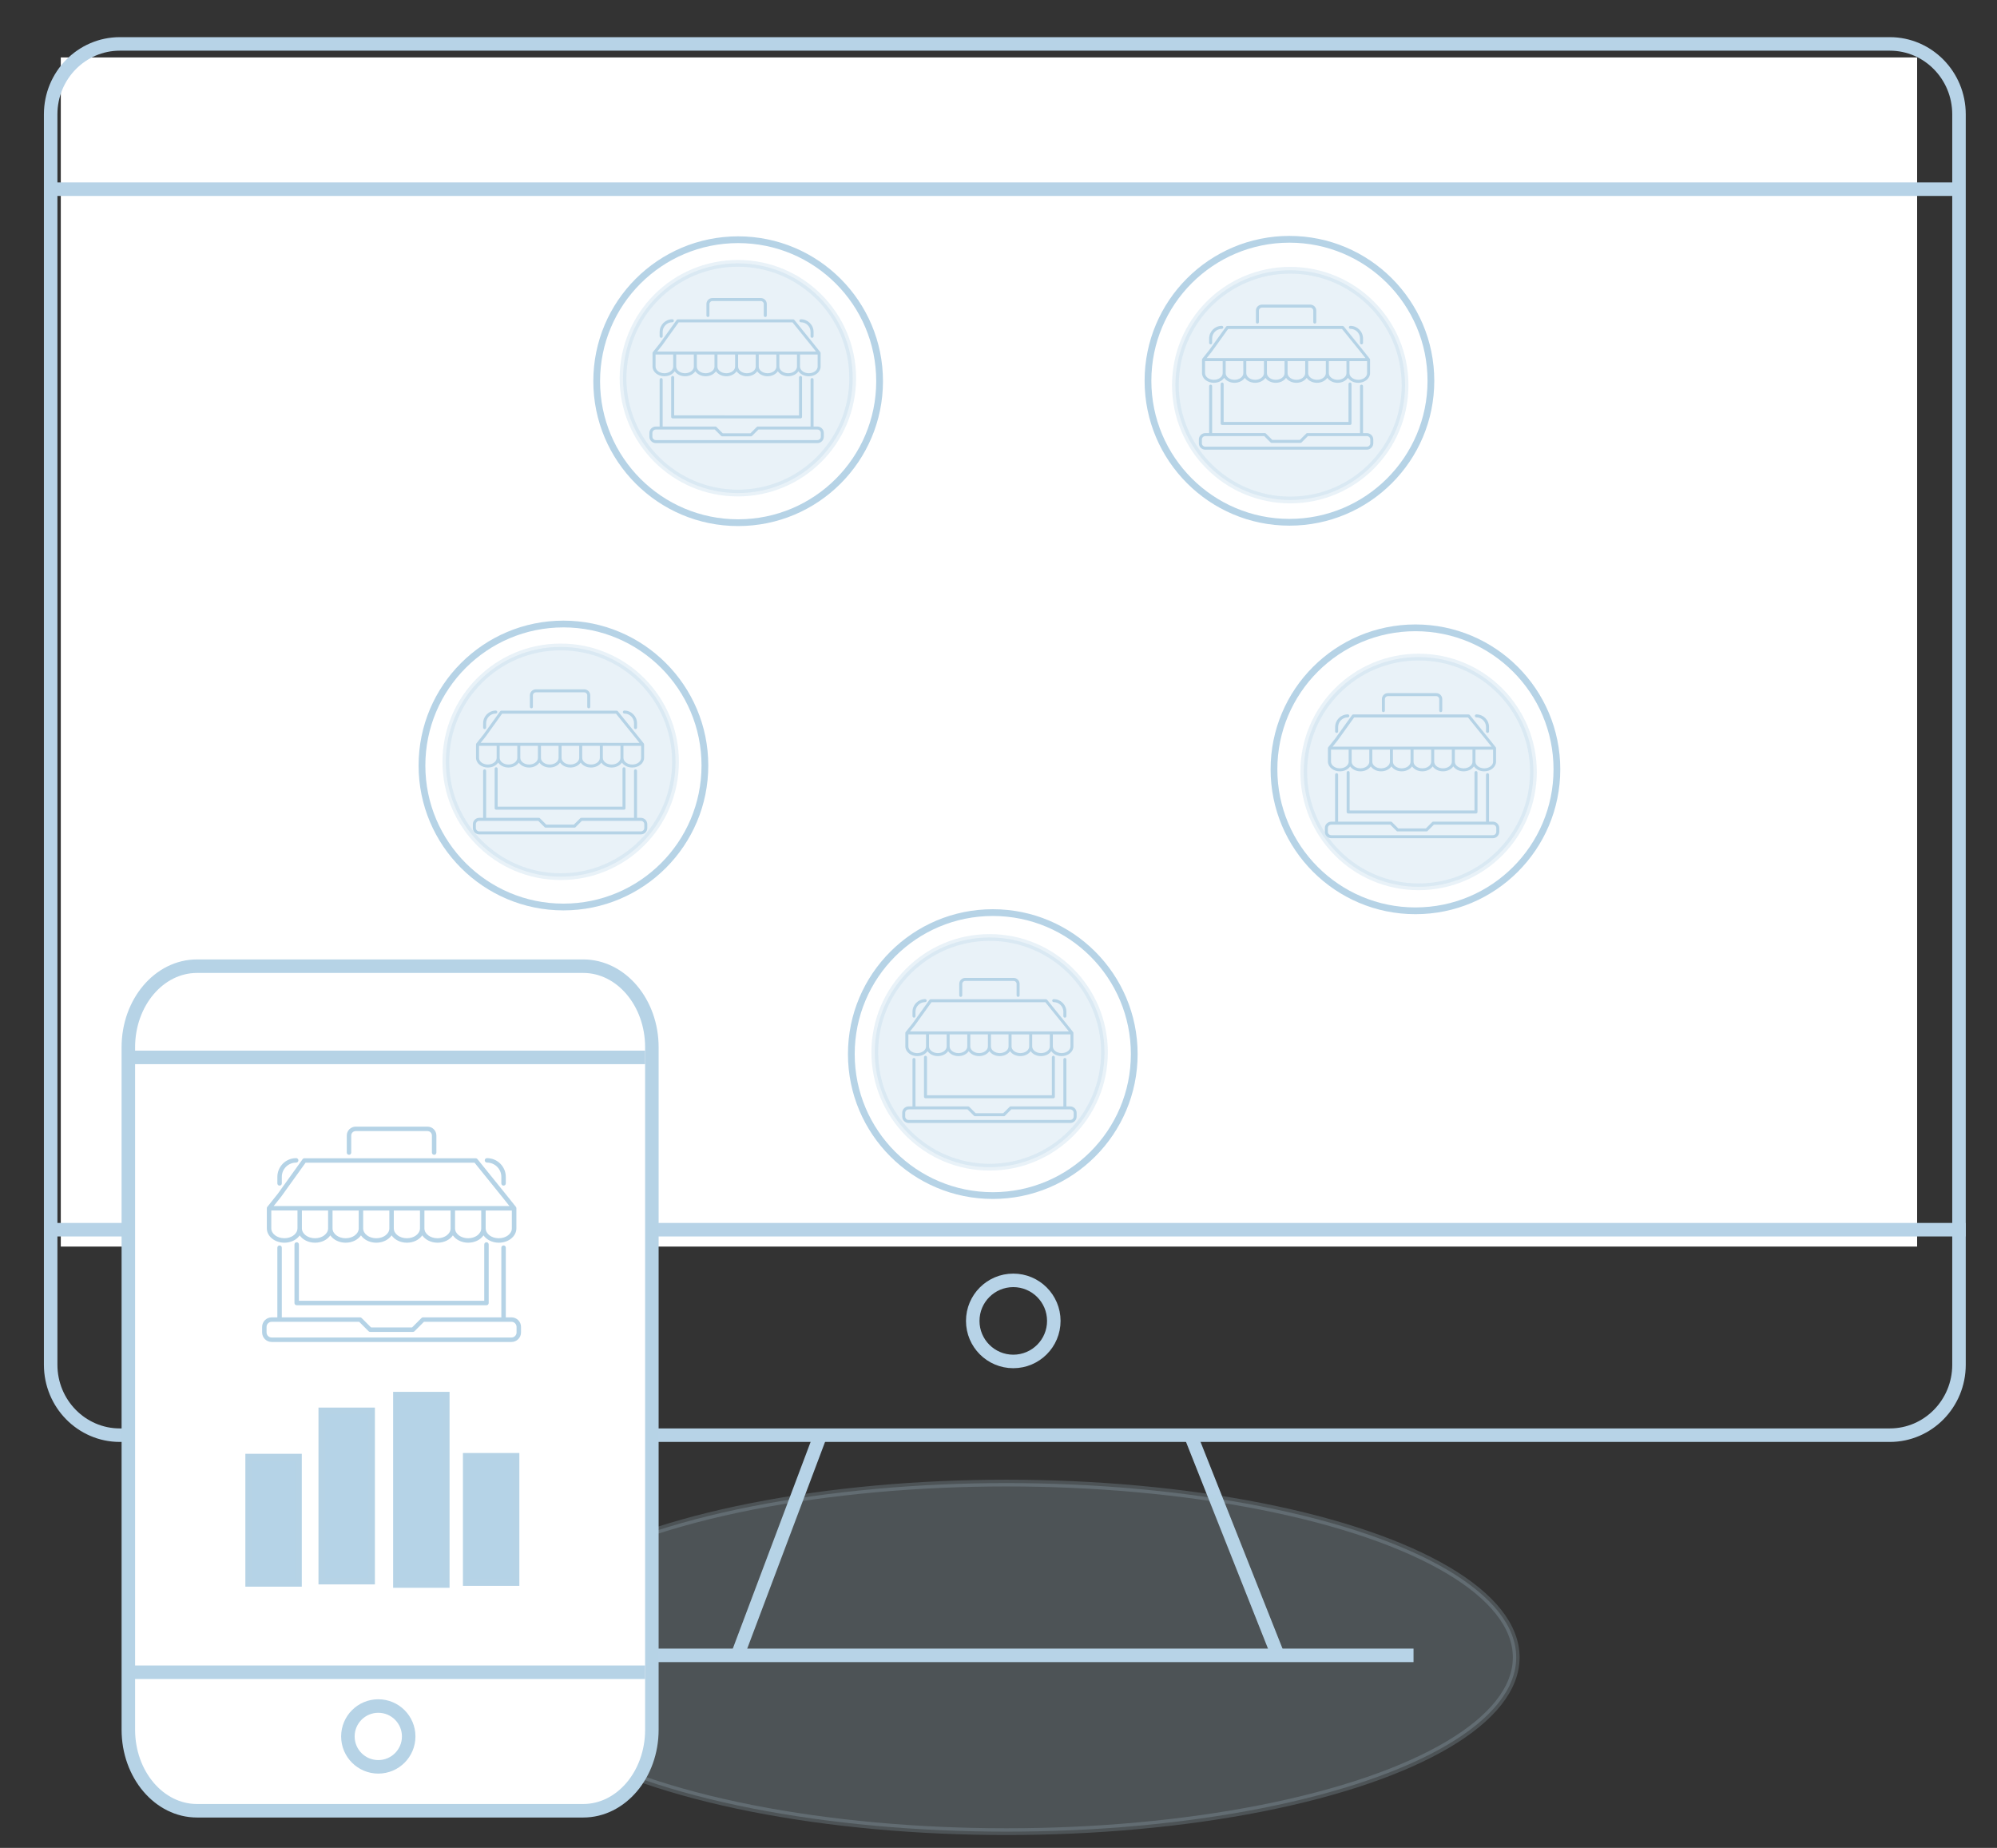 <?xml version="1.0" encoding="utf-8"?>
<!-- Generator: Adobe Illustrator 16.0.0, SVG Export Plug-In . SVG Version: 6.00 Build 0)  -->
<!DOCTYPE svg PUBLIC "-//W3C//DTD SVG 1.1//EN" "http://www.w3.org/Graphics/SVG/1.1/DTD/svg11.dtd">
<svg version="1.1" id="Layer_1" xmlns="http://www.w3.org/2000/svg" xmlns:xlink="http://www.w3.org/1999/xlink" x="0px" y="0px"
	 width="295.625px" height="273.5px" viewBox="0 0 295.625 273.5" enable-background="new 0 0 295.625 273.5" xml:space="preserve">
<rect x="0" y="0" width="295.625" height="273.5" fill="#333333" stroke="none"/>
<g id="Layer_6">
	<line fill="none" stroke="#B7D3E7" stroke-width="2" stroke-miterlimit="10" x1="121.395" y1="212.54" x2="109.208" y2="244.902"/>
	<line fill="none" stroke="#B7D3E7" stroke-width="2" stroke-miterlimit="10" x1="176.205" y1="212.298" x2="189.375" y2="245.5"/>
</g>
<g id="Capa_1">
</g>
<g id="Layer_2">
	<rect x="9" y="8.5" fill="#FFFFFF" width="274.801" height="176"/>
	<path fill="none" d="M95.161,76.447c36.185,0,65.519,29.332,65.519,65.518s-29.334,65.518-65.519,65.518
		s-65.518-29.332-65.518-65.518C29.644,105.781,58.977,76.447,95.161,76.447z"/>
</g>
<g id="Layer_4">
	<line fill="none" stroke="#B7D3E7" stroke-width="2" stroke-miterlimit="10" x1="7" y1="28" x2="289.5" y2="28"/>
	<line fill="none" stroke="#B7D3E7" stroke-width="2" stroke-miterlimit="10" x1="7" y1="182" x2="291" y2="182"/>
	<path fill="none" stroke="#B7D3E7" stroke-width="2" stroke-miterlimit="10" d="M290,201.986c0,5.759-4.585,10.427-10.241,10.427
		H17.742c-5.656,0-10.242-4.668-10.242-10.427V16.926C7.5,11.168,12.085,6.5,17.742,6.5h262.017C285.415,6.5,290,11.168,290,16.926
		V201.986z"/>
	<circle fill="none" stroke="#B7D3E7" stroke-width="2" stroke-miterlimit="10" cx="150" cy="195.5" r="6"/>
</g>
<g id="Layer_8">
	
		<ellipse opacity="0.2" fill="#B5D2E5" stroke="#B5D2E5" stroke-miterlimit="10" enable-background="new    " cx="148.997" cy="245.297" rx="75.456" ry="25.796"/>
</g>
<g id="Layer_3">
	<g>
		<g>
			<g>
				<g>
					<path fill="#B5D3E6" d="M121.003,63.129h-0.567v-6.951c0-0.121-0.101-0.221-0.223-0.221c-0.124,0-0.223,0.1-0.223,0.221v6.951
						h-7.805c-0.017,0-0.031,0.001-0.047,0.005c-0.002,0-0.006,0.001-0.008,0.002c-0.012,0.003-0.021,0.005-0.033,0.011
						c-0.004,0.002-0.009,0.004-0.013,0.008c-0.009,0.004-0.017,0.007-0.024,0.013c-0.01,0.006-0.019,0.015-0.027,0.022
						c-0.002,0.002-0.004,0.002-0.006,0.004l-0.938,0.94H107l-0.938-0.94c-0.021-0.02-0.043-0.033-0.066-0.043
						c-0.001-0.002-0.004-0.004-0.006-0.004c-0.012-0.004-0.025-0.008-0.039-0.011c0-0.001-0.002-0.001-0.002-0.001
						c-0.016-0.003-0.031-0.005-0.047-0.005h-7.805v-6.951c0-0.122-0.1-0.221-0.223-0.221c-0.122,0-0.223,0.101-0.223,0.221v6.951
						h-0.568c-0.523,0-0.951,0.427-0.951,0.952v0.55c0,0.524,0.428,0.951,0.951,0.951h23.919c0.524,0,0.95-0.426,0.95-0.951v-0.55
						C121.953,63.557,121.527,63.129,121.003,63.129z M121.003,65.139H97.084c-0.279,0-0.507-0.229-0.507-0.508v-0.55
						c0-0.28,0.229-0.508,0.507-0.508h0.79c0.001,0,0.001,0,0.001,0h7.938l0.938,0.94c0.011,0.008,0.022,0.02,0.034,0.026
						c0.006,0.003,0.011,0.005,0.018,0.009c0.006,0.004,0.012,0.008,0.021,0.012c0.008,0.002,0.015,0.004,0.021,0.006
						c0.008,0.002,0.012,0.004,0.02,0.007c0.014,0.002,0.029,0.004,0.043,0.004h4.271c0.014,0,0.029-0.001,0.043-0.004
						c0.006-0.003,0.012-0.005,0.019-0.007s0.016-0.004,0.022-0.006c0.006-0.004,0.014-0.008,0.021-0.012
						c0.006-0.004,0.013-0.006,0.018-0.009c0.013-0.008,0.023-0.019,0.033-0.028l0.938-0.938h7.938l0,0h0.79
						c0.279,0,0.507,0.228,0.507,0.508v0.55l0,0C121.51,64.91,121.282,65.139,121.003,65.139z"/>
					<path fill="#B5D3E6" d="M97.652,49.771c0,0.123,0.101,0.223,0.223,0.223c0.123,0,0.223-0.1,0.223-0.223v-0.645c0,0,0,0,0-0.001
						c0-0.789,0.643-1.429,1.43-1.429c0.123,0,0.223-0.1,0.223-0.223s-0.1-0.221-0.223-0.221c-1.033,0-1.875,0.84-1.875,1.874
						c0,0.001,0,0.002,0,0.003V49.771z"/>
					<path fill="#B5D3E6" d="M118.559,47.697c0.791,0,1.432,0.642,1.432,1.431v0.646c0,0.123,0.1,0.222,0.223,0.222
						c0.122,0,0.223-0.099,0.223-0.222v-0.646c0-1.034-0.843-1.874-1.877-1.874c-0.123,0-0.222,0.1-0.222,0.221
						C118.336,47.598,118.436,47.697,118.559,47.697z"/>
					<path fill="#B5D3E6" d="M99.58,55.641c-0.123,0-0.223,0.101-0.223,0.224V61.7c0,0.123,0.1,0.222,0.223,0.222h18.927
						c0.122,0,0.222-0.099,0.222-0.222v-5.836c0-0.123-0.1-0.224-0.222-0.224c-0.123,0-0.223,0.101-0.223,0.224v5.614H99.802v-5.614
						C99.802,55.74,99.703,55.641,99.58,55.641z"/>
					<path fill="#B5D3E6" d="M98.354,55.686c0.104,0,0.213-0.01,0.314-0.024c0.529-0.077,0.965-0.345,1.211-0.707
						c0.301,0.435,0.873,0.731,1.528,0.731s1.227-0.297,1.526-0.732c0.299,0.438,0.873,0.732,1.527,0.732
						c0.655,0,1.227-0.297,1.527-0.732c0.299,0.438,0.871,0.732,1.525,0.732c0.657,0,1.229-0.297,1.528-0.732
						c0.301,0.438,0.871,0.732,1.526,0.732c0.658,0,1.229-0.297,1.529-0.732c0.299,0.438,0.871,0.732,1.525,0.732
						c0.656,0,1.229-0.297,1.527-0.732c0.3,0.438,0.871,0.732,1.526,0.732c0.657,0,1.229-0.297,1.528-0.732
						c0.3,0.438,0.872,0.732,1.527,0.732c0.965,0,1.75-0.64,1.75-1.428v-1.999c0-0.002,0-0.003,0-0.005v-0.002
						c0-0.001,0-0.001,0-0.002c0-0.014-0.002-0.025-0.006-0.04c0-0.001,0-0.003,0-0.006c-0.002-0.013-0.007-0.024-0.014-0.038
						c0-0.001,0-0.001,0-0.001c-0.004-0.013-0.01-0.022-0.018-0.033c-0.002-0.002-0.004-0.005-0.004-0.008
						c-0.004-0.003-0.006-0.006-0.008-0.01l-1.05-1.314l-2.788-3.45c-0.042-0.052-0.104-0.082-0.172-0.082h-17.076
						c-0.07,0-0.139,0.034-0.18,0.092l-2.473,3.445l-1.045,1.31c-0.004,0.003-0.006,0.007-0.006,0.01
						c-0.002,0.002-0.004,0.004-0.006,0.008c-0.008,0.011-0.014,0.021-0.019,0.033c0,0,0,0,0,0.001
						c-0.005,0.014-0.009,0.025-0.013,0.038c0,0.003,0,0.005,0,0.006c-0.004,0.013-0.004,0.026-0.004,0.04c0,0,0,0,0,0.002v0.002
						c0,0.001,0,0.003,0,0.005v1.999C96.604,55.046,97.389,55.686,98.354,55.686z M102.712,54.257L102.712,54.257
						c0,0.001,0,0.002,0,0.002c-0.001,0.541-0.586,0.981-1.305,0.981c-0.72,0-1.304-0.441-1.306-0.982l0,0v-1.783h2.609
						L102.712,54.257L102.712,54.257z M105.768,54.258L105.768,54.258C105.768,54.259,105.768,54.259,105.768,54.258
						c-0.002,0.542-0.586,0.983-1.306,0.983c-0.718,0-1.305-0.44-1.306-0.981v-0.001v-1.784h2.611V54.258z M108.82,54.258
						c0,0.542-0.584,0.982-1.305,0.982c-0.72,0-1.306-0.441-1.306-0.982l0,0v-1.783h2.61V54.258L108.82,54.258z M111.876,54.258
						C111.876,54.258,111.875,54.258,111.876,54.258C111.875,54.259,111.876,54.259,111.876,54.258
						c-0.001,0.542-0.586,0.983-1.306,0.983c-0.721,0-1.305-0.441-1.305-0.982v-1.784h2.609L111.876,54.258L111.876,54.258z
						 M114.932,54.256c0,0.001-0.002,0.001-0.002,0.002s0,0.001,0,0.003c0,0.541-0.586,0.979-1.305,0.979
						c-0.718,0-1.305-0.441-1.305-0.982l0,0v-1.783h2.611V54.256L114.932,54.256z M117.984,54.258c0,0.542-0.586,0.982-1.307,0.982
						c-0.719,0-1.302-0.44-1.304-0.979c0-0.002,0-0.003,0-0.003v-1.783h2.608v1.783H117.984z M121.039,54.258
						c0,0.542-0.584,0.982-1.305,0.982s-1.305-0.441-1.305-0.982v-1.783h0.078h2.532L121.039,54.258L121.039,54.258z M98.048,51.077
						c0.002-0.003,0.004-0.007,0.007-0.009l2.409-3.356h16.854l2.72,3.366l0.761,0.953h-2.292h-0.299c-0.001,0-0.001,0-0.001,0
						c-0.001,0-0.001,0-0.001,0h-3.054l0,0l0,0H112.1l0,0h-0.002h-3.054l0,0c-0.002,0-0.002,0-0.002,0h-3.052l0,0c0,0,0,0-0.002,0
						h-3.053l0,0l0,0h-3.055l0,0l0,0h-0.3h-2.293L98.048,51.077z M97.047,52.475h2.533h0.078v1.783l0,0l0,0
						c-0.001,0.467-0.444,0.873-1.057,0.963c-0.082,0.012-0.164,0.02-0.25,0.02c-0.72,0-1.306-0.441-1.306-0.982L97.047,52.475
						L97.047,52.475z"/>
					<path fill="#B5D3E6" d="M104.797,46.92c0.123,0,0.223-0.1,0.223-0.223v-1.699c0-0.245,0.198-0.444,0.443-0.444h7.161
						c0.245,0,0.442,0.199,0.442,0.444v1.699c0,0.123,0.102,0.223,0.224,0.223c0.123,0,0.222-0.1,0.222-0.223v-1.699
						c0-0.489-0.398-0.889-0.888-0.889h-7.161c-0.49,0-0.888,0.398-0.888,0.889v1.699C104.575,46.82,104.674,46.92,104.797,46.92z"
						/>
				</g>
			</g>
		</g>
	</g>
	<g>
		<g>
			<g>
				<g>
					<path fill="#B5D3E6" d="M202.343,64.104h-0.568v-6.951c0-0.123-0.099-0.223-0.222-0.223s-0.223,0.1-0.223,0.223v6.951h-7.806
						c-0.015,0-0.03,0-0.046,0.002c-0.003,0.002-0.005,0.002-0.008,0.004c-0.011,0.002-0.021,0.006-0.033,0.009
						c-0.005,0.003-0.009,0.006-0.014,0.008c-0.009,0.005-0.017,0.008-0.023,0.015c-0.011,0.006-0.02,0.014-0.027,0.021
						c-0.002,0.001-0.003,0.004-0.005,0.006l-0.939,0.938h-4.088l-0.938-0.938c-0.02-0.021-0.041-0.035-0.066-0.045
						c-0.001-0.001-0.004-0.002-0.005-0.004c-0.013-0.005-0.025-0.009-0.038-0.011c0,0-0.002-0.002-0.003-0.002
						c-0.016-0.002-0.031-0.004-0.046-0.004h-7.805V57.15c0-0.123-0.101-0.221-0.225-0.221c-0.119,0-0.22,0.1-0.22,0.221v6.951
						h-0.57c-0.524,0-0.952,0.428-0.952,0.953v0.549c0,0.523,0.428,0.951,0.952,0.951h23.918c0.523,0,0.951-0.428,0.951-0.951
						v-0.549C203.294,64.529,202.866,64.104,202.343,64.104z M202.343,66.109h-23.918c-0.278,0-0.507-0.228-0.507-0.506v-0.549
						c0-0.281,0.229-0.51,0.507-0.51h0.788c0.001,0,0.001,0,0.002,0h7.938l0.938,0.939c0.009,0.009,0.021,0.02,0.033,0.027
						c0.007,0.004,0.012,0.006,0.018,0.01c0.009,0.002,0.015,0.008,0.021,0.011c0.009,0.003,0.017,0.004,0.023,0.007
						c0.006,0.002,0.012,0.004,0.019,0.005c0.014,0.003,0.028,0.005,0.044,0.005h4.271c0.014,0,0.028-0.002,0.043-0.005
						c0.008-0.001,0.015-0.003,0.021-0.005c0.006-0.002,0.015-0.003,0.021-0.007c0.01-0.003,0.016-0.009,0.021-0.011
						c0.006-0.004,0.013-0.006,0.02-0.01c0.011-0.008,0.021-0.019,0.032-0.029l0.938-0.938h7.938c0.002,0,0.002,0,0.002,0h0.788
						c0.28,0,0.508,0.229,0.508,0.51v0.549l0,0C202.851,65.882,202.623,66.109,202.343,66.109z"/>
					<path fill="#B5D3E6" d="M178.995,50.745c0,0.124,0.101,0.222,0.22,0.222c0.124,0,0.225-0.099,0.225-0.222v-0.644
						c0-0.002,0-0.002,0-0.002c0-0.789,0.64-1.431,1.431-1.431c0.124,0,0.222-0.099,0.222-0.221s-0.098-0.222-0.222-0.222
						c-1.035,0-1.874,0.84-1.874,1.875l0,0L178.995,50.745L178.995,50.745z"/>
					<path fill="#B5D3E6" d="M199.9,48.669c0.789,0,1.43,0.644,1.43,1.433v0.644c0,0.124,0.1,0.222,0.223,0.222
						s0.222-0.099,0.222-0.222v-0.644c0-1.035-0.841-1.875-1.873-1.875c-0.122,0-0.223,0.1-0.223,0.222S199.778,48.669,199.9,48.669
						z"/>
					<path fill="#B5D3E6" d="M180.921,56.613c-0.121,0-0.223,0.099-0.223,0.223v5.836c0,0.123,0.102,0.223,0.223,0.223h18.927
						c0.122,0,0.223-0.1,0.223-0.223v-5.836c0-0.124-0.101-0.223-0.223-0.223s-0.223,0.099-0.223,0.223v5.613h-18.482v-5.613
						C181.143,56.712,181.044,56.613,180.921,56.613z"/>
					<path fill="#B5D3E6" d="M179.695,56.657c0.104,0,0.211-0.009,0.313-0.023c0.527-0.079,0.964-0.345,1.211-0.708
						c0.302,0.436,0.874,0.731,1.527,0.731c0.656,0,1.228-0.296,1.527-0.731c0.3,0.436,0.873,0.731,1.527,0.731
						c0.653,0,1.228-0.296,1.526-0.731c0.3,0.436,0.871,0.731,1.527,0.731c0.653,0,1.228-0.296,1.526-0.731
						c0.299,0.436,0.87,0.731,1.526,0.731s1.229-0.296,1.528-0.731c0.299,0.436,0.869,0.731,1.524,0.731
						c0.657,0,1.229-0.296,1.529-0.731c0.299,0.436,0.87,0.731,1.525,0.731s1.229-0.296,1.526-0.731
						c0.301,0.436,0.874,0.731,1.528,0.731c0.964,0,1.75-0.64,1.75-1.427v-1.998c0-0.002,0-0.004,0-0.006v-0.002
						c0,0-0.002,0-0.002-0.002c0-0.013,0-0.025-0.003-0.039c0-0.002-0.001-0.004-0.001-0.006c-0.004-0.014-0.008-0.027-0.014-0.039
						l0,0c-0.006-0.013-0.01-0.023-0.02-0.035c-0.001-0.002-0.003-0.004-0.003-0.006c-0.003-0.004-0.006-0.008-0.011-0.012
						l-1.049-1.314l-2.787-3.448c-0.041-0.052-0.105-0.083-0.173-0.083H181.69c-0.07,0-0.14,0.035-0.18,0.093l-2.474,3.444
						l-1.045,1.309c-0.003,0.003-0.004,0.008-0.008,0.012c-0.002,0.002-0.002,0.004-0.006,0.006
						c-0.008,0.012-0.014,0.022-0.018,0.035l0,0c-0.006,0.012-0.011,0.024-0.012,0.039c0,0.002,0,0.004-0.001,0.006
						c-0.005,0.013-0.005,0.025-0.007,0.039c0,0.002,0,0.002,0,0.002v0.002c0,0.002,0,0.004,0,0.006v1.998
						C177.943,56.02,178.729,56.657,179.695,56.657z M184.053,55.23L184.053,55.23L184.053,55.23c0,0.543-0.587,0.981-1.305,0.981
						c-0.719,0-1.304-0.44-1.304-0.981l0,0v-1.785h2.607L184.053,55.23L184.053,55.23z M187.108,55.23L187.108,55.23
						C187.108,55.232,187.108,55.232,187.108,55.23c-0.001,0.543-0.587,0.982-1.306,0.982c-0.722,0-1.307-0.439-1.307-0.98l0,0
						v-1.785h2.611L187.108,55.23L187.108,55.23z M190.162,55.23c0,0.543-0.585,0.981-1.305,0.981s-1.306-0.44-1.307-0.981l0,0
						v-1.785h2.61L190.162,55.23L190.162,55.23z M193.217,55.23L193.217,55.23C193.217,55.232,193.217,55.232,193.217,55.23
						c-0.001,0.543-0.586,0.982-1.306,0.982c-0.719,0-1.304-0.439-1.304-0.98v-1.785h2.608L193.217,55.23L193.217,55.23z
						 M196.272,55.23L196.272,55.23c-0.001,0-0.001,0-0.001,0.002c-0.002,0.541-0.588,0.979-1.308,0.979
						c-0.718,0-1.303-0.44-1.306-0.981l0,0v-1.785h2.613L196.272,55.23L196.272,55.23z M199.324,55.23
						c0,0.543-0.585,0.981-1.305,0.981c-0.719,0-1.303-0.438-1.306-0.979c0-0.002,0.001-0.002,0.001-0.002v-1.785h2.608
						L199.324,55.23L199.324,55.23z M202.379,55.23c0,0.543-0.584,0.981-1.304,0.981c-0.722,0-1.307-0.44-1.307-0.981v-1.785h0.078
						h2.531L202.379,55.23L202.379,55.23z M179.391,52.05c0.002-0.003,0.004-0.006,0.006-0.008l2.407-3.358h16.856l2.72,3.366
						l0.762,0.953h-2.294h-0.301v-0.001v0.001h-3.053v-0.001v0.001h-3.055v-0.001l-0.002,0.001h-3.054c0,0,0-0.001-0.001-0.001
						v0.001h-3.054c0,0,0-0.001-0.001-0.001c0,0,0,0.001-0.001,0.001h-3.053v-0.001v0.001h-3.056v-0.001c0,0,0,0.001-0.001,0.001
						h-0.299h-2.293L179.391,52.05z M178.389,53.447h2.532h0.077v1.783l0,0l0,0c-0.001,0.469-0.442,0.873-1.055,0.963
						c-0.081,0.014-0.164,0.019-0.248,0.019c-0.723,0-1.309-0.44-1.309-0.981v-1.783H178.389z"/>
					<path fill="#B5D3E6" d="M186.139,47.893c0.123,0,0.223-0.099,0.223-0.222v-1.7c0-0.244,0.198-0.443,0.443-0.443h7.16
						c0.243,0,0.444,0.199,0.444,0.443v1.7c0,0.123,0.101,0.222,0.221,0.222c0.123,0,0.223-0.099,0.223-0.222v-1.7
						c0-0.488-0.397-0.887-0.888-0.887h-7.16c-0.489,0-0.888,0.398-0.888,0.887v1.7C185.917,47.793,186.016,47.893,186.139,47.893z"
						/>
				</g>
			</g>
		</g>
	</g>
	<g>
		<g>
			<g>
				<g>
					<path fill="#B5D3E6" d="M94.869,121.043H94.3v-6.95c0-0.122-0.098-0.223-0.221-0.223s-0.222,0.101-0.222,0.223v6.95h-7.807
						c-0.015,0-0.031,0.001-0.045,0.004c-0.003,0.001-0.006,0.002-0.009,0.003c-0.011,0.002-0.022,0.005-0.033,0.009
						c-0.004,0.004-0.009,0.006-0.014,0.008c-0.009,0.004-0.017,0.009-0.023,0.014c-0.011,0.006-0.02,0.014-0.026,0.021
						c-0.002,0.002-0.004,0.004-0.006,0.006l-0.94,0.938h-4.085l-0.941-0.938c-0.019-0.021-0.041-0.034-0.063-0.045
						c-0.003,0-0.005-0.002-0.007-0.002c-0.012-0.006-0.023-0.01-0.037-0.013c-0.002,0-0.002,0-0.004-0.001
						c-0.016-0.002-0.03-0.004-0.045-0.004h-7.807v-6.95c0-0.122-0.1-0.223-0.223-0.223c-0.122,0-0.223,0.101-0.223,0.223v6.95
						h-0.567c-0.524,0-0.952,0.426-0.952,0.952v0.549c0,0.524,0.428,0.952,0.952,0.952H94.87c0.524,0,0.95-0.426,0.95-0.952v-0.549
						C95.82,121.469,95.393,121.043,94.869,121.043z M94.869,123.052H70.951c-0.28,0-0.508-0.229-0.508-0.508v-0.549
						c0-0.281,0.229-0.507,0.508-0.507h0.79l0,0h7.938l0.938,0.938c0.01,0.01,0.021,0.02,0.034,0.027
						c0.006,0.004,0.01,0.007,0.017,0.01c0.008,0.004,0.015,0.008,0.021,0.012c0.008,0.002,0.016,0.006,0.023,0.008
						c0.006,0,0.012,0.004,0.02,0.004c0.014,0.003,0.029,0.005,0.043,0.005h4.271c0.014,0,0.028-0.002,0.044-0.005
						c0.007,0,0.013-0.002,0.019-0.004c0.007-0.002,0.015-0.004,0.022-0.008c0.007-0.004,0.015-0.008,0.021-0.012
						c0.006-0.002,0.013-0.006,0.018-0.01c0.012-0.008,0.023-0.018,0.034-0.028l0.938-0.938h7.938h0.001h0.789
						c0.279,0,0.507,0.228,0.507,0.508v0.549l0,0C95.376,122.824,95.148,123.052,94.869,123.052z"/>
					<path fill="#B5D3E6" d="M71.52,107.686c0,0.123,0.1,0.223,0.222,0.223s0.223-0.1,0.223-0.223v-0.644c0-0.001,0-0.001,0-0.003
						c0.001-0.788,0.644-1.43,1.431-1.43c0.123,0,0.223-0.099,0.223-0.221c0-0.123-0.1-0.223-0.223-0.223
						c-1.035,0-1.875,0.841-1.875,1.876v0.001V107.686z"/>
					<path fill="#B5D3E6" d="M92.425,105.609c0.79,0,1.433,0.644,1.433,1.433v0.644c0,0.123,0.099,0.223,0.222,0.223
						s0.221-0.1,0.221-0.223v-0.644c0-1.035-0.84-1.876-1.875-1.876c-0.122,0-0.221,0.1-0.221,0.223S92.303,105.609,92.425,105.609z
						"/>
					<path fill="#B5D3E6" d="M73.447,113.555c-0.122,0-0.223,0.1-0.223,0.223v5.837c0,0.122,0.101,0.222,0.223,0.222h18.926
						c0.123,0,0.221-0.1,0.221-0.222v-5.837c0-0.123-0.098-0.223-0.221-0.223s-0.221,0.1-0.221,0.223v5.615H73.67v-5.615
						C73.669,113.654,73.568,113.555,73.447,113.555z"/>
					<path fill="#B5D3E6" d="M72.219,113.598c0.106,0,0.215-0.007,0.316-0.023c0.527-0.078,0.964-0.344,1.212-0.707
						c0.3,0.435,0.872,0.73,1.526,0.73c0.656,0,1.229-0.296,1.527-0.73c0.299,0.436,0.871,0.73,1.526,0.73s1.228-0.296,1.528-0.73
						c0.297,0.436,0.871,0.73,1.526,0.73s1.229-0.296,1.527-0.73c0.299,0.436,0.872,0.73,1.526,0.73c0.655,0,1.229-0.296,1.527-0.73
						c0.298,0.436,0.87,0.73,1.527,0.73c0.654,0,1.227-0.296,1.527-0.73c0.299,0.436,0.871,0.73,1.526,0.73
						c0.656,0,1.228-0.296,1.526-0.73c0.3,0.436,0.873,0.73,1.529,0.73c0.963,0,1.75-0.639,1.75-1.426v-1.999
						c0-0.002,0-0.004,0-0.005v-0.002c0,0,0,0,0-0.001c0-0.015-0.002-0.026-0.005-0.04c0-0.002,0-0.003,0-0.007
						c-0.005-0.013-0.008-0.026-0.013-0.039l0,0c-0.006-0.013-0.012-0.022-0.018-0.034c-0.002-0.001-0.004-0.005-0.006-0.008
						c-0.002-0.002-0.005-0.007-0.007-0.01l-1.05-1.313l-2.786-3.448c-0.043-0.054-0.106-0.084-0.173-0.084H74.218
						c-0.073,0-0.14,0.035-0.181,0.094l-2.473,3.445l-1.045,1.309c-0.002,0.002-0.006,0.007-0.006,0.009
						c-0.003,0.003-0.005,0.006-0.007,0.008c-0.006,0.011-0.012,0.022-0.019,0.034l0,0c-0.004,0.013-0.008,0.025-0.012,0.039
						c0,0.003,0,0.005,0,0.007c-0.004,0.013-0.004,0.026-0.006,0.04c0,0.001,0,0.001,0,0.001v0.002c0,0.001,0,0.003,0,0.005v1.999
						C70.469,112.959,71.254,113.598,72.219,113.598z M76.58,112.171L76.58,112.171c0,0.002,0,0.002,0,0.003
						c-0.001,0.54-0.587,0.98-1.307,0.98c-0.719,0-1.305-0.44-1.305-0.98c0,0,0,0,0-0.001v-1.784h2.611V112.171L76.58,112.171z
						 M79.632,112.172L79.632,112.172C79.632,112.173,79.632,112.173,79.632,112.172c0,0.542-0.585,0.98-1.304,0.98
						s-1.305-0.439-1.305-0.979c0,0,0,0,0-0.002v-1.785h2.608V112.172z M82.688,112.172c0,0.542-0.584,0.982-1.305,0.982
						c-0.719,0-1.304-0.44-1.304-0.98c0,0,0,0,0-0.001v-1.784h2.608V112.172L82.688,112.172z M85.744,112.172L85.744,112.172
						C85.743,112.173,85.744,112.173,85.744,112.172c-0.001,0.542-0.587,0.98-1.307,0.98s-1.305-0.439-1.305-0.981v-1.785h2.611
						V112.172L85.744,112.172z M88.797,112.17c0,0.001,0,0.002,0,0.002c0,0.001,0,0.002,0,0.002
						c-0.002,0.541-0.586,0.979-1.305,0.979s-1.305-0.439-1.305-0.979c0,0,0,0,0-0.001v-1.785h2.609V112.17L88.797,112.17z
						 M91.852,112.172c0,0.542-0.586,0.982-1.306,0.982c-0.719,0-1.304-0.44-1.306-0.979c0,0,0-0.001,0-0.002v-1.784h2.609v1.783
						H91.852z M94.906,112.172c0,0.542-0.586,0.982-1.307,0.982c-0.72,0-1.305-0.44-1.305-0.982v-1.785h0.078h2.533V112.172
						L94.906,112.172z M71.916,108.99c0.001-0.002,0.003-0.006,0.005-0.008l2.409-3.356h16.854l2.721,3.365l0.761,0.954h-2.293
						h-0.299c-0.001,0-0.001,0-0.001,0l0,0H89.02l0,0c-0.002,0-0.002,0-0.002,0h-3.053c0,0,0,0-0.001,0l0,0h-3.053l0,0
						c-0.001,0-0.001,0-0.001,0h-3.053c0,0,0,0-0.002,0l0,0h-3.053c0,0,0,0-0.002,0l0,0h-3.052c0,0,0,0-0.001,0l0,0h-0.301h-2.293
						L71.916,108.99z M70.915,110.387h2.532h0.076v1.785l0,0c0,0.001,0,0.001,0,0.001c0,0.468-0.442,0.872-1.056,0.961
						c-0.079,0.013-0.165,0.019-0.25,0.019c-0.719,0-1.304-0.439-1.304-0.981L70.915,110.387L70.915,110.387z"/>
					<path fill="#B5D3E6" d="M78.663,104.833c0.123,0,0.224-0.099,0.224-0.222v-1.699c0-0.244,0.198-0.443,0.443-0.443h7.16
						c0.244,0,0.443,0.199,0.443,0.443v1.699c0,0.123,0.101,0.222,0.223,0.222c0.123,0,0.222-0.099,0.222-0.222v-1.699
						c0-0.489-0.397-0.887-0.888-0.887h-7.16c-0.49,0-0.889,0.397-0.889,0.887v1.699C78.441,104.732,78.542,104.833,78.663,104.833z
						"/>
				</g>
			</g>
		</g>
	</g>
	<g>
		<g>
			<g>
				<g>
					<path fill="#B5D3E6" d="M158.43,163.751h-0.568v-6.949c0-0.122-0.101-0.221-0.221-0.221c-0.125,0-0.225,0.099-0.225,0.221
						v6.949h-7.805c-0.018,0-0.032,0.002-0.047,0.008c-0.004,0-0.006,0.001-0.008,0.001c-0.013,0.006-0.022,0.006-0.033,0.01
						c-0.004,0.002-0.008,0.008-0.016,0.01c-0.008,0.004-0.018,0.006-0.023,0.012c-0.008,0.007-0.02,0.014-0.025,0.021
						c-0.004,0.004-0.004,0.006-0.006,0.008l-0.939,0.938h-4.087l-0.94-0.938c-0.019-0.021-0.041-0.034-0.064-0.047
						c-0.002,0-0.002-0.002-0.007-0.002c-0.011-0.006-0.022-0.006-0.038-0.012c0,0,0,0-0.001,0c-0.017-0.006-0.03-0.008-0.046-0.008
						h-7.807v-6.949c0-0.121-0.1-0.221-0.224-0.221c-0.122,0-0.221,0.1-0.221,0.221v6.949h-0.569c-0.523,0-0.951,0.43-0.951,0.95
						v0.553c0,0.524,0.428,0.95,0.951,0.95h23.92c0.524,0,0.948-0.426,0.948-0.95v-0.553
						C159.378,164.18,158.954,163.751,158.43,163.751z M158.43,165.761h-23.92c-0.279,0-0.507-0.228-0.507-0.507v-0.553
						c0-0.276,0.228-0.503,0.507-0.503h0.789h0.001h7.937l0.94,0.937c0.011,0.014,0.022,0.021,0.034,0.028
						c0.006,0.005,0.012,0.006,0.018,0.011c0.008,0.002,0.013,0.01,0.021,0.01c0.009,0.004,0.017,0.006,0.022,0.008
						s0.013,0.002,0.02,0.004c0.014,0.002,0.029,0.008,0.044,0.008h4.271c0.016,0,0.031-0.006,0.045-0.008
						c0.008-0.002,0.012-0.002,0.018-0.004c0.01-0.002,0.018-0.004,0.023-0.008c0.008,0,0.015-0.008,0.021-0.01
						c0.007-0.005,0.013-0.006,0.017-0.011c0.013-0.008,0.024-0.015,0.035-0.028l0.938-0.937h7.938h0.002h0.787
						c0.278,0,0.508,0.227,0.508,0.503v0.553l0,0C158.938,165.533,158.707,165.761,158.43,165.761z"/>
					<path fill="#B5D3E6" d="M135.079,150.396c0,0.123,0.101,0.222,0.221,0.222c0.124,0,0.224-0.099,0.224-0.222v-0.646
						c0,0,0,0,0-0.002c0-0.788,0.642-1.429,1.433-1.429c0.123,0,0.221-0.1,0.221-0.223s-0.098-0.223-0.221-0.223
						c-1.036,0-1.876,0.84-1.876,1.875v0.003L135.079,150.396L135.079,150.396z"/>
					<path fill="#B5D3E6" d="M155.986,148.32c0.787,0,1.43,0.643,1.43,1.431v0.646c0,0.123,0.1,0.222,0.225,0.222
						c0.12,0,0.221-0.099,0.221-0.222v-0.646c0-1.035-0.84-1.875-1.875-1.875c-0.125,0-0.223,0.101-0.223,0.224
						C155.764,148.221,155.861,148.32,155.986,148.32z"/>
					<path fill="#B5D3E6" d="M137.007,156.264c-0.124,0-0.223,0.102-0.223,0.225v5.835c0,0.122,0.099,0.222,0.223,0.222h18.927
						c0.123,0,0.221-0.1,0.221-0.222v-5.835c0-0.123-0.098-0.225-0.221-0.225s-0.223,0.102-0.223,0.225v5.613h-18.482v-5.613
						C137.229,156.364,137.129,156.264,137.007,156.264z"/>
					<path fill="#B5D3E6" d="M135.777,156.307c0.106,0,0.215-0.006,0.316-0.022c0.528-0.077,0.965-0.345,1.213-0.706
						c0.301,0.434,0.871,0.729,1.525,0.729c0.656,0,1.229-0.295,1.529-0.73c0.297,0.436,0.869,0.73,1.524,0.73
						s1.228-0.295,1.526-0.73c0.301,0.436,0.873,0.73,1.527,0.73c0.656,0,1.229-0.295,1.528-0.73c0.3,0.436,0.872,0.73,1.526,0.73
						s1.229-0.295,1.527-0.73c0.299,0.436,0.871,0.73,1.526,0.73c0.656,0,1.228-0.295,1.526-0.73c0.3,0.436,0.869,0.73,1.527,0.73
						c0.656,0,1.228-0.295,1.527-0.73c0.299,0.436,0.87,0.73,1.526,0.73c0.965,0,1.751-0.637,1.751-1.428v-1.996
						c0-0.001,0-0.001,0-0.003v-0.005h-0.004c0-0.014,0-0.027-0.004-0.04c0-0.003,0-0.005,0-0.006
						c-0.004-0.015-0.006-0.03-0.012-0.04l0,0c-0.007-0.012-0.013-0.021-0.018-0.033c-0.002-0.003-0.006-0.005-0.007-0.009
						c-0.003-0.003-0.005-0.009-0.009-0.009l-1.049-1.314l-2.787-3.449c-0.043-0.054-0.106-0.084-0.174-0.084H137.77
						c-0.07,0-0.14,0.034-0.181,0.094l-2.471,3.445l-1.047,1.309c-0.003,0.002-0.005,0.007-0.007,0.01
						c-0.002,0.004-0.004,0.005-0.006,0.009c-0.006,0.011-0.013,0.022-0.018,0.033l0,0c-0.004,0.01-0.009,0.024-0.012,0.04
						c0,0.001,0,0.003-0.001,0.006c-0.003,0.014-0.003,0.025-0.005,0.04l0,0v0.005c0,0.002,0,0.002,0,0.003v1.996
						C134.029,155.67,134.812,156.307,135.777,156.307z M140.139,154.879L140.139,154.879c0,0.004,0,0.004,0,0.004
						c0,0.54-0.588,0.98-1.306,0.98c-0.719,0-1.304-0.44-1.304-0.98c0,0,0,0,0-0.004v-1.781h2.609V154.879L140.139,154.879z
						 M143.193,154.879L143.193,154.879c0,0.004,0,0.004,0,0.004c0,0.54-0.588,0.98-1.307,0.98c-0.718,0-1.307-0.44-1.307-0.98
						c0,0,0,0,0-0.004v-1.781h2.611v1.781H143.193z M146.246,154.879c0,0.544-0.585,0.984-1.305,0.984
						c-0.719,0-1.305-0.44-1.305-0.98c0,0,0,0,0-0.004v-1.781h2.608L146.246,154.879L146.246,154.879z M149.301,154.879
						L149.301,154.879c0,0.004,0,0.004,0,0.004c0,0.54-0.586,0.98-1.304,0.98c-0.722,0-1.306-0.44-1.306-0.984v-1.781h2.608
						L149.301,154.879L149.301,154.879z M152.355,154.879L152.355,154.879c0,0.004,0,0.004,0,0.006
						c-0.002,0.54-0.586,0.979-1.305,0.979c-0.72,0-1.305-0.44-1.305-0.98c0,0,0,0,0-0.004v-1.78h2.609V154.879L152.355,154.879z
						 M155.411,154.879c0,0.544-0.586,0.984-1.306,0.984c-0.719,0-1.303-0.44-1.306-0.979c0-0.002,0-0.002,0-0.006v-1.78h2.61
						L155.411,154.879L155.411,154.879z M158.466,154.879c0,0.544-0.586,0.984-1.306,0.984c-0.721,0-1.305-0.44-1.305-0.984v-1.781
						h0.076h2.533L158.466,154.879L158.466,154.879z M135.475,151.701c0.002-0.004,0.004-0.008,0.006-0.01l2.41-3.357h16.854
						l2.72,3.367l0.762,0.953h-2.293h-0.299l0,0c-0.002,0-0.002,0-0.002,0h-3.053c-0.001,0-0.001,0-0.001,0l0,0h-3.054
						c0,0,0,0-0.002,0l0,0h-3.053c0,0,0,0-0.002,0c-0.001,0-0.001,0-0.001,0h-3.054l0,0c0,0,0,0-0.001,0h-3.052c0,0,0,0-0.002,0l0,0
						h-3.053l0,0c-0.002,0-0.002,0-0.002,0h-0.299h-2.293L135.475,151.701z M134.473,153.098h2.534h0.077v1.781l0,0
						c0,0.004,0,0.004,0,0.004c0,0.469-0.443,0.873-1.055,0.963c-0.082,0.012-0.168,0.019-0.252,0.019
						c-0.719,0-1.305-0.44-1.305-0.984V153.098z"/>
					<path fill="#B5D3E6" d="M142.223,147.543c0.123,0,0.223-0.102,0.223-0.223v-1.699c0-0.244,0.201-0.443,0.443-0.443h7.16
						c0.244,0,0.444,0.199,0.444,0.443v1.699c0,0.121,0.101,0.223,0.223,0.223c0.123,0,0.222-0.102,0.222-0.223v-1.699
						c0-0.487-0.396-0.887-0.889-0.887h-7.16c-0.49,0-0.888,0.398-0.888,0.887v1.699
						C142.001,147.441,142.102,147.543,142.223,147.543z"/>
				</g>
			</g>
		</g>
	</g>
	<g>
		<g>
			<g>
				<g>
					<path fill="#B5D3E6" d="M220.994,121.607h-0.567v-6.951c0-0.123-0.1-0.223-0.221-0.223c-0.124,0-0.225,0.1-0.225,0.223v6.951
						h-7.807c-0.014,0-0.03,0-0.045,0.002c-0.002,0.002-0.005,0.002-0.009,0.002c-0.012,0.004-0.022,0.007-0.032,0.011
						c-0.003,0.002-0.011,0.006-0.014,0.008c-0.008,0.004-0.019,0.009-0.024,0.015c-0.011,0.006-0.019,0.013-0.026,0.021
						c-0.003,0.001-0.005,0.002-0.008,0.005l-0.938,0.938h-4.087l-0.938-0.938c-0.02-0.021-0.042-0.034-0.065-0.044
						c-0.002-0.002-0.005-0.002-0.005-0.004c-0.014-0.005-0.026-0.008-0.039-0.012c-0.001,0-0.001,0-0.004,0
						c-0.017-0.004-0.029-0.004-0.046-0.004h-7.806v-6.95c0-0.123-0.1-0.224-0.223-0.224s-0.223,0.101-0.223,0.224v6.95h-0.567
						c-0.524,0-0.951,0.428-0.951,0.951v0.549c0,0.524,0.427,0.953,0.951,0.953h23.918c0.524,0,0.951-0.428,0.951-0.953v-0.549
						C221.945,122.034,221.52,121.607,220.994,121.607z M220.994,123.615h-23.918c-0.281,0-0.508-0.227-0.508-0.508v-0.549
						c0-0.281,0.227-0.507,0.508-0.507h0.788c0.002,0,0.002,0,0.002,0h7.938l0.938,0.938c0.01,0.01,0.021,0.019,0.035,0.027
						c0.004,0.004,0.01,0.006,0.015,0.008c0.009,0.004,0.014,0.01,0.022,0.013c0.006,0.004,0.016,0.004,0.021,0.006
						s0.012,0.004,0.02,0.006c0.016,0.002,0.027,0.005,0.044,0.005h4.27c0.016,0,0.03-0.003,0.045-0.005
						c0.006-0.002,0.012-0.004,0.02-0.006s0.015-0.002,0.021-0.006c0.008-0.004,0.016-0.007,0.021-0.013
						c0.008-0.002,0.013-0.004,0.018-0.008c0.014-0.009,0.024-0.018,0.035-0.028l0.938-0.938h7.939l0,0h0.788
						c0.278,0,0.509,0.227,0.509,0.508v0.549l0,0C221.503,123.389,221.272,123.615,220.994,123.615z"/>
					<path fill="#B5D3E6" d="M197.645,108.25c0,0.124,0.1,0.223,0.223,0.223s0.223-0.1,0.223-0.223v-0.645l0,0
						c0.001-0.789,0.643-1.431,1.432-1.431c0.122,0,0.223-0.1,0.223-0.222c0-0.123-0.101-0.223-0.223-0.223
						c-1.032,0-1.876,0.84-1.876,1.875c0,0.002,0,0.002,0,0.004L197.645,108.25L197.645,108.25z"/>
					<path fill="#B5D3E6" d="M218.552,106.174c0.787,0,1.431,0.643,1.431,1.432v0.644c0,0.124,0.101,0.224,0.225,0.224
						c0.121,0,0.221-0.101,0.221-0.224v-0.644c0-1.035-0.842-1.875-1.875-1.875c-0.123,0-0.222,0.099-0.222,0.222
						C218.33,106.074,218.429,106.174,218.552,106.174z"/>
					<path fill="#B5D3E6" d="M199.571,114.119c-0.121,0-0.221,0.099-0.221,0.222v5.836c0,0.123,0.1,0.222,0.221,0.222h18.928
						c0.122,0,0.221-0.099,0.221-0.222v-5.836c0-0.123-0.099-0.222-0.221-0.222c-0.124,0-0.223,0.099-0.223,0.222v5.613h-18.482
						v-5.613C199.794,114.218,199.695,114.119,199.571,114.119z"/>
					<path fill="#B5D3E6" d="M198.347,114.162c0.104,0,0.211-0.008,0.313-0.023c0.527-0.078,0.965-0.346,1.213-0.707
						c0.301,0.436,0.872,0.729,1.525,0.729c0.655,0,1.229-0.295,1.527-0.731c0.299,0.437,0.872,0.731,1.527,0.731
						s1.227-0.296,1.527-0.731c0.299,0.437,0.87,0.731,1.525,0.731s1.229-0.296,1.527-0.731c0.3,0.437,0.87,0.731,1.525,0.731
						c0.657,0,1.229-0.296,1.528-0.731c0.3,0.437,0.871,0.731,1.528,0.731c0.655,0,1.228-0.295,1.525-0.731
						c0.301,0.437,0.871,0.731,1.525,0.731c0.656,0,1.229-0.296,1.529-0.731c0.3,0.437,0.871,0.731,1.525,0.731
						c0.965,0,1.749-0.64,1.749-1.427v-2c0,0,0-0.002,0-0.004v-0.002l0,0c0-0.015-0.003-0.027-0.004-0.041c0-0.002,0-0.004,0-0.006
						c-0.004-0.015-0.006-0.026-0.013-0.039l0,0c-0.006-0.013-0.01-0.023-0.02-0.035c-0.002-0.002-0.004-0.004-0.005-0.008
						c-0.003-0.002-0.005-0.006-0.007-0.01l-1.051-1.314l-2.787-3.449c-0.042-0.051-0.104-0.083-0.172-0.083h-17.075
						c-0.072,0-0.14,0.034-0.182,0.093l-2.471,3.446l-1.048,1.308c-0.002,0.004-0.004,0.008-0.007,0.01s-0.004,0.006-0.006,0.008
						c-0.007,0.012-0.013,0.022-0.017,0.035c0,0,0,0-0.002,0c-0.006,0.013-0.011,0.024-0.012,0.039
						c-0.001,0.002-0.001,0.004-0.001,0.006c-0.002,0.013-0.005,0.026-0.005,0.041l0,0v0.002c0,0.002,0,0.004,0,0.004v2
						C196.596,113.523,197.382,114.162,198.347,114.162z M202.705,112.736L202.705,112.736L202.705,112.736
						c-0.002,0.541-0.588,0.98-1.307,0.98s-1.305-0.441-1.305-0.98l0,0v-1.784h2.61L202.705,112.736L202.705,112.736z
						 M205.758,112.736L205.758,112.736L205.758,112.736c0,0.541-0.585,0.981-1.304,0.981s-1.304-0.44-1.305-0.979v-0.002v-1.783
						h2.607L205.758,112.736L205.758,112.736z M208.812,112.736c0,0.541-0.584,0.981-1.306,0.981c-0.72,0-1.305-0.44-1.305-0.981
						l0,0v-1.783h2.609L208.812,112.736L208.812,112.736z M211.867,112.736L211.867,112.736L211.867,112.736
						c-0.001,0.541-0.584,0.981-1.307,0.981c-0.718,0-1.304-0.44-1.304-0.981v-1.784h2.609L211.867,112.736L211.867,112.736z
						 M214.923,112.734C214.923,112.736,214.922,112.736,214.923,112.734c-0.001,0.002-0.001,0.002-0.001,0.005
						c-0.001,0.54-0.586,0.979-1.304,0.979c-0.721,0-1.306-0.44-1.306-0.981l0,0v-1.783h2.609L214.923,112.734L214.923,112.734z
						 M217.977,112.736c0,0.541-0.585,0.981-1.307,0.981c-0.718,0-1.302-0.44-1.303-0.979c0-0.002,0-0.002,0-0.002v-1.784h2.608
						L217.977,112.736L217.977,112.736z M221.031,112.736c0,0.541-0.585,0.981-1.307,0.981c-0.719,0-1.305-0.44-1.305-0.981v-1.784
						h0.078h2.532L221.031,112.736L221.031,112.736z M198.039,109.555c0.002-0.004,0.005-0.007,0.008-0.01l2.41-3.357h16.854
						l2.721,3.367l0.762,0.953H218.5h-0.3l0,0c-0.003,0-0.003,0-0.003,0h-3.053l0,0l0,0h-3.055l0,0l0,0h-3.055l0,0l0,0h-3.053
						c-0.001,0-0.001,0-0.003,0l0,0h-3.054l0,0l0,0h-3.054c0,0,0,0-0.002,0l0,0h-0.3h-2.292L198.039,109.555z M197.038,110.952
						h2.533h0.078v1.784l0,0l0,0c0,0.468-0.444,0.873-1.057,0.963c-0.08,0.012-0.164,0.018-0.247,0.018
						c-0.722,0-1.309-0.441-1.309-0.982L197.038,110.952L197.038,110.952z"/>
					<path fill="#B5D3E6" d="M204.79,105.396c0.122,0,0.222-0.099,0.222-0.222v-1.698c0-0.246,0.198-0.445,0.444-0.445h7.161
						c0.243,0,0.441,0.199,0.441,0.445v1.698c0,0.123,0.102,0.222,0.224,0.222c0.123,0,0.222-0.099,0.222-0.222v-1.698
						c0-0.49-0.396-0.89-0.887-0.89h-7.161c-0.492,0-0.888,0.397-0.888,0.89v1.698C204.568,105.298,204.666,105.396,204.79,105.396z
						"/>
				</g>
			</g>
		</g>
	</g>
	<circle fill="none" stroke="#B6D3E6" stroke-miterlimit="10" cx="109.271" cy="56.419" r="20.94"/>
	<circle fill="none" stroke="#B6D3E6" stroke-miterlimit="10" cx="190.882" cy="56.358" r="20.941"/>
	<circle fill="none" stroke="#B6D3E6" stroke-miterlimit="10" cx="83.408" cy="113.299" r="20.942"/>
	<path fill="none" stroke="#B6D3E6" stroke-miterlimit="10" d="M167.908,156.008c0,11.565-9.377,20.942-20.939,20.942
		c-11.566,0-20.943-9.378-20.943-20.942s9.377-20.939,20.943-20.939C158.531,135.066,167.908,144.443,167.908,156.008z"/>
	<circle fill="none" stroke="#B6D3E6" stroke-miterlimit="10" cx="209.534" cy="113.863" r="20.941"/>
	
		<circle opacity="0.3" fill="#B6D3E6" stroke="#B6D3E6" stroke-miterlimit="10" enable-background="new    " cx="191" cy="57" r="17"/>
	
		<circle opacity="0.3" fill="#B6D3E6" stroke="#B6D3E6" stroke-miterlimit="10" enable-background="new    " cx="83" cy="112.75" r="17"/>
	
		<circle opacity="0.3" fill="#B6D3E6" stroke="#B6D3E6" stroke-miterlimit="10" enable-background="new    " cx="146.5" cy="155.75" r="17"/>
	
		<circle opacity="0.3" fill="#B6D3E6" stroke="#B6D3E6" stroke-miterlimit="10" enable-background="new    " cx="210" cy="114.25" r="17"/>
	
		<circle opacity="0.3" fill="#B6D3E6" stroke="#B6D3E6" stroke-miterlimit="10" enable-background="new    " cx="109.229" cy="55.975" r="17"/>
</g>
<g id="Layer_5">
	<line fill="none" stroke="#B7D3E7" stroke-width="2" stroke-miterlimit="10" x1="91.375" y1="245" x2="209.251" y2="245"/>
</g>
<g id="Layer_7">
</g>
<g id="Layer_9">
	<path fill="#FFFFFF" stroke="#B6D3E6" stroke-width="2" stroke-miterlimit="10" d="M96.5,256c0,6.627-4.551,12-10.164,12H29.163
		c-5.613,0-10.164-5.373-10.164-12V155c0-6.627,4.551-12,10.164-12h57.173c5.613,0,10.164,5.373,10.164,12V256z"/>
</g>
<g id="Layer_10">
	<line fill="none" stroke="#B6D3E6" stroke-width="2" stroke-miterlimit="10" x1="19" y1="156.5" x2="95.5" y2="156.5"/>
	<line fill="none" stroke="#B6D3E6" stroke-width="2" stroke-miterlimit="10" x1="19" y1="247.5" x2="95.5" y2="247.5"/>
	<circle fill="none" stroke="#B6D3E6" stroke-width="2" stroke-miterlimit="10" cx="56" cy="257" r="4.5"/>
</g>
<g id="Layer_11">
	<rect x="58.697" y="206.5" fill="#B5D3E7" stroke="#B6D3E6" stroke-miterlimit="10" width="7.354" height="28"/>
	<rect x="69.029" y="215.551" fill="#B5D3E7" stroke="#B6D3E6" stroke-miterlimit="10" width="7.354" height="18.666"/>
	<rect x="36.823" y="215.667" fill="#B5D3E7" stroke="#B6D3E6" stroke-miterlimit="10" width="7.354" height="18.666"/>
	<rect x="47.646" y="208.828" fill="#B5D3E7" stroke="#B6D3E6" stroke-miterlimit="10" width="7.354" height="25.172"/>
</g>
<g id="Layer_12">
	<g>
		<g>
			<g>
				<g>
					<path fill="#B5D3E6" d="M75.719,194.975h-0.842v-10.317c0-0.181-0.148-0.328-0.331-0.328s-0.33,0.147-0.33,0.328v10.317H62.63
						c-0.022,0-0.045,0.002-0.067,0.008c-0.004,0-0.01,0-0.013,0.004c-0.017,0.002-0.032,0.008-0.049,0.015
						c-0.007,0.003-0.015,0.008-0.021,0.013c-0.013,0.006-0.025,0.01-0.037,0.018c-0.012,0.01-0.026,0.021-0.041,0.035
						c-0.004,0-0.006,0.002-0.01,0.006l-1.392,1.396h-6.067l-1.396-1.396c-0.029-0.029-0.063-0.051-0.097-0.064
						c-0.002-0.003-0.006-0.006-0.01-0.006c-0.017-0.007-0.037-0.016-0.057-0.018c-0.001,0-0.003,0-0.003-0.002
						c-0.024-0.004-0.046-0.006-0.069-0.006H41.717v-10.318c0-0.18-0.146-0.328-0.328-0.328c-0.184,0-0.332,0.148-0.332,0.328
						v10.318h-0.844c-0.777,0-1.41,0.633-1.41,1.412v0.815c0,0.778,0.633,1.412,1.41,1.412h35.506c0.777,0,1.41-0.634,1.41-1.412
						v-0.815C77.129,195.607,76.497,194.975,75.719,194.975z M75.719,197.956H40.214c-0.414,0-0.753-0.338-0.753-0.753v-0.814
						c0-0.416,0.339-0.757,0.753-0.757h1.172c0.003,0,0.003,0,0.003,0h11.782l1.392,1.396c0.017,0.014,0.035,0.029,0.051,0.041
						c0.011,0.005,0.017,0.008,0.027,0.014c0.01,0.006,0.019,0.014,0.03,0.018c0.013,0.004,0.022,0.008,0.034,0.012
						c0.009,0.002,0.018,0.006,0.027,0.009c0.021,0.003,0.043,0.006,0.064,0.006h6.339c0.021,0,0.046-0.003,0.065-0.006
						c0.009-0.003,0.018-0.007,0.025-0.009c0.012-0.004,0.024-0.008,0.035-0.012c0.01-0.004,0.021-0.012,0.032-0.018
						c0.009-0.006,0.019-0.009,0.026-0.014c0.018-0.012,0.033-0.027,0.048-0.043l1.396-1.395h11.782l0,0h1.173
						c0.415,0,0.752,0.34,0.752,0.756v0.815l0,0C76.471,197.618,76.133,197.956,75.719,197.956z"/>
					<path fill="#B5D3E6" d="M41.059,175.148c0,0.183,0.147,0.328,0.33,0.328c0.184,0,0.329-0.146,0.329-0.328v-0.959
						c0,0,0,0,0-0.002c0.001-1.168,0.954-2.119,2.124-2.119c0.184,0,0.331-0.149,0.331-0.332c0-0.182-0.147-0.326-0.331-0.326
						c-1.533,0-2.783,1.246-2.783,2.779c0,0.004,0,0.004,0,0.006V175.148L41.059,175.148z"/>
					<path fill="#B5D3E6" d="M72.09,172.068c1.174,0,2.125,0.951,2.125,2.121v0.959c0,0.183,0.146,0.328,0.33,0.328
						c0.182,0,0.331-0.146,0.331-0.328v-0.959c0-1.533-1.251-2.779-2.786-2.779c-0.183,0-0.33,0.145-0.33,0.326
						C71.76,171.919,71.908,172.068,72.09,172.068z"/>
					<path fill="#B5D3E6" d="M43.92,183.859c-0.184,0-0.329,0.146-0.329,0.33v8.662c0,0.183,0.146,0.33,0.329,0.33h28.094
						c0.182,0,0.329-0.147,0.329-0.33v-8.662c0-0.184-0.147-0.33-0.329-0.33c-0.181,0-0.33,0.146-0.33,0.33v8.332H44.25v-8.332
						C44.25,184.007,44.104,183.859,43.92,183.859z"/>
					<path fill="#B5D3E6" d="M42.1,183.926c0.155,0,0.315-0.015,0.467-0.037c0.785-0.113,1.434-0.511,1.799-1.049
						c0.445,0.646,1.294,1.086,2.269,1.086c0.972,0,1.821-0.439,2.267-1.087c0.443,0.646,1.293,1.087,2.267,1.087
						s1.821-0.439,2.267-1.087c0.444,0.646,1.293,1.087,2.267,1.087s1.823-0.439,2.267-1.087c0.447,0.646,1.293,1.087,2.268,1.087
						c0.974,0,1.824-0.439,2.269-1.087c0.444,0.646,1.294,1.087,2.267,1.087c0.974,0,1.822-0.439,2.267-1.087
						c0.442,0.646,1.293,1.087,2.266,1.087c0.976,0,1.823-0.439,2.269-1.087c0.445,0.646,1.293,1.087,2.267,1.087
						c1.433,0,2.599-0.949,2.599-2.119v-2.966c0-0.003,0-0.006,0-0.009v-0.003c0-0.003,0-0.003,0-0.003
						c0-0.021-0.004-0.039-0.009-0.059c0-0.002-0.001-0.006-0.001-0.011c-0.003-0.019-0.01-0.038-0.019-0.057
						c0-0.001,0-0.001,0-0.001c-0.007-0.02-0.015-0.033-0.026-0.051c-0.003-0.004-0.006-0.006-0.007-0.012
						c-0.004-0.004-0.009-0.01-0.011-0.016l-1.559-1.951l-4.138-5.12c-0.063-0.077-0.155-0.12-0.256-0.12H45.064
						c-0.106,0-0.207,0.051-0.267,0.135l-3.67,5.115l-1.551,1.941c-0.005,0.006-0.009,0.012-0.011,0.016
						c-0.004,0.004-0.006,0.006-0.01,0.012c-0.01,0.018-0.019,0.031-0.027,0.051c0,0,0,0,0,0.001
						c-0.006,0.019-0.014,0.038-0.018,0.057c0,0.005,0,0.009,0,0.011c-0.005,0.02-0.008,0.037-0.008,0.059c0,0,0,0,0,0.003v0.003
						c0,0.003,0,0.006,0,0.009v2.966C39.502,182.977,40.667,183.926,42.1,183.926z M48.57,181.807L48.57,181.807
						c0,0.002,0,0.004,0,0.004c-0.004,0.803-0.871,1.455-1.938,1.455c-1.07,0-1.938-0.654-1.939-1.457c0,0,0,0,0-0.002v-2.646h3.877
						V181.807L48.57,181.807z M53.104,181.807L53.104,181.807C53.104,181.809,53.104,181.809,53.104,181.807
						c-0.002,0.805-0.869,1.459-1.938,1.459c-1.064,0-1.938-0.652-1.938-1.455c0,0,0-0.002,0-0.004v-2.646h3.875V181.807z
						 M57.637,181.807c0,0.805-0.867,1.459-1.938,1.459c-1.067,0-1.938-0.654-1.938-1.457c0,0,0,0,0-0.002v-2.646h3.875V181.807
						L57.637,181.807z M62.171,181.807L62.171,181.807C62.17,181.809,62.171,181.809,62.171,181.807
						c-0.001,0.805-0.872,1.459-1.938,1.459c-1.067,0-1.937-0.654-1.937-1.459v-2.646h3.875V181.807z M66.706,181.805
						c0,0.002-0.001,0.002-0.001,0.002c0,0.002,0,0.004,0,0.006c-0.003,0.804-0.87,1.453-1.938,1.453
						c-1.066,0-1.938-0.654-1.938-1.457c0,0,0,0,0-0.002v-2.646h3.876V181.805L66.706,181.805z M71.238,181.807
						c0,0.805-0.87,1.459-1.938,1.459c-1.067,0-1.933-0.652-1.937-1.453c0-0.002,0-0.004,0-0.006v-2.646h3.875V181.807
						L71.238,181.807z M75.771,181.807c0,0.805-0.867,1.459-1.938,1.459c-1.068,0-1.936-0.654-1.936-1.459v-2.646h0.115h3.758
						V181.807L75.771,181.807z M41.646,177.085c0.004-0.004,0.006-0.01,0.008-0.013l3.578-4.983h25.019l4.036,4.996l1.129,1.415
						h-3.402H71.57v-0.002c-0.004,0-0.004,0.002-0.004,0.002h-4.53v-0.002v0.002h-4.533v-0.002L62.5,178.5h-4.534v-0.002
						c-0.003,0-0.003,0.002-0.003,0.002h-4.529v-0.002c0,0,0,0.002-0.002,0.002H48.9v-0.002l-0.004,0.002h-4.533v-0.002v0.002
						h-0.444h-3.403L41.646,177.085z M40.16,179.159h3.76h0.116v2.647l0,0l0,0c-0.001,0.694-0.66,1.297-1.567,1.43
						c-0.121,0.02-0.244,0.027-0.369,0.027c-1.07,0-1.939-0.652-1.939-1.457V179.159z"/>
					<path fill="#B5D3E6" d="M51.663,170.914c0.183,0,0.331-0.146,0.331-0.33v-2.521c0-0.362,0.294-0.658,0.658-0.658h10.63
						c0.364,0,0.655,0.296,0.655,0.658v2.521c0,0.184,0.151,0.33,0.332,0.33c0.183,0,0.33-0.146,0.33-0.33v-2.521
						c0-0.726-0.591-1.316-1.316-1.316H52.652c-0.726,0-1.317,0.592-1.317,1.316v2.521C51.334,170.768,51.48,170.914,51.663,170.914
						z"/>
				</g>
			</g>
		</g>
	</g>
</g>
</svg>
